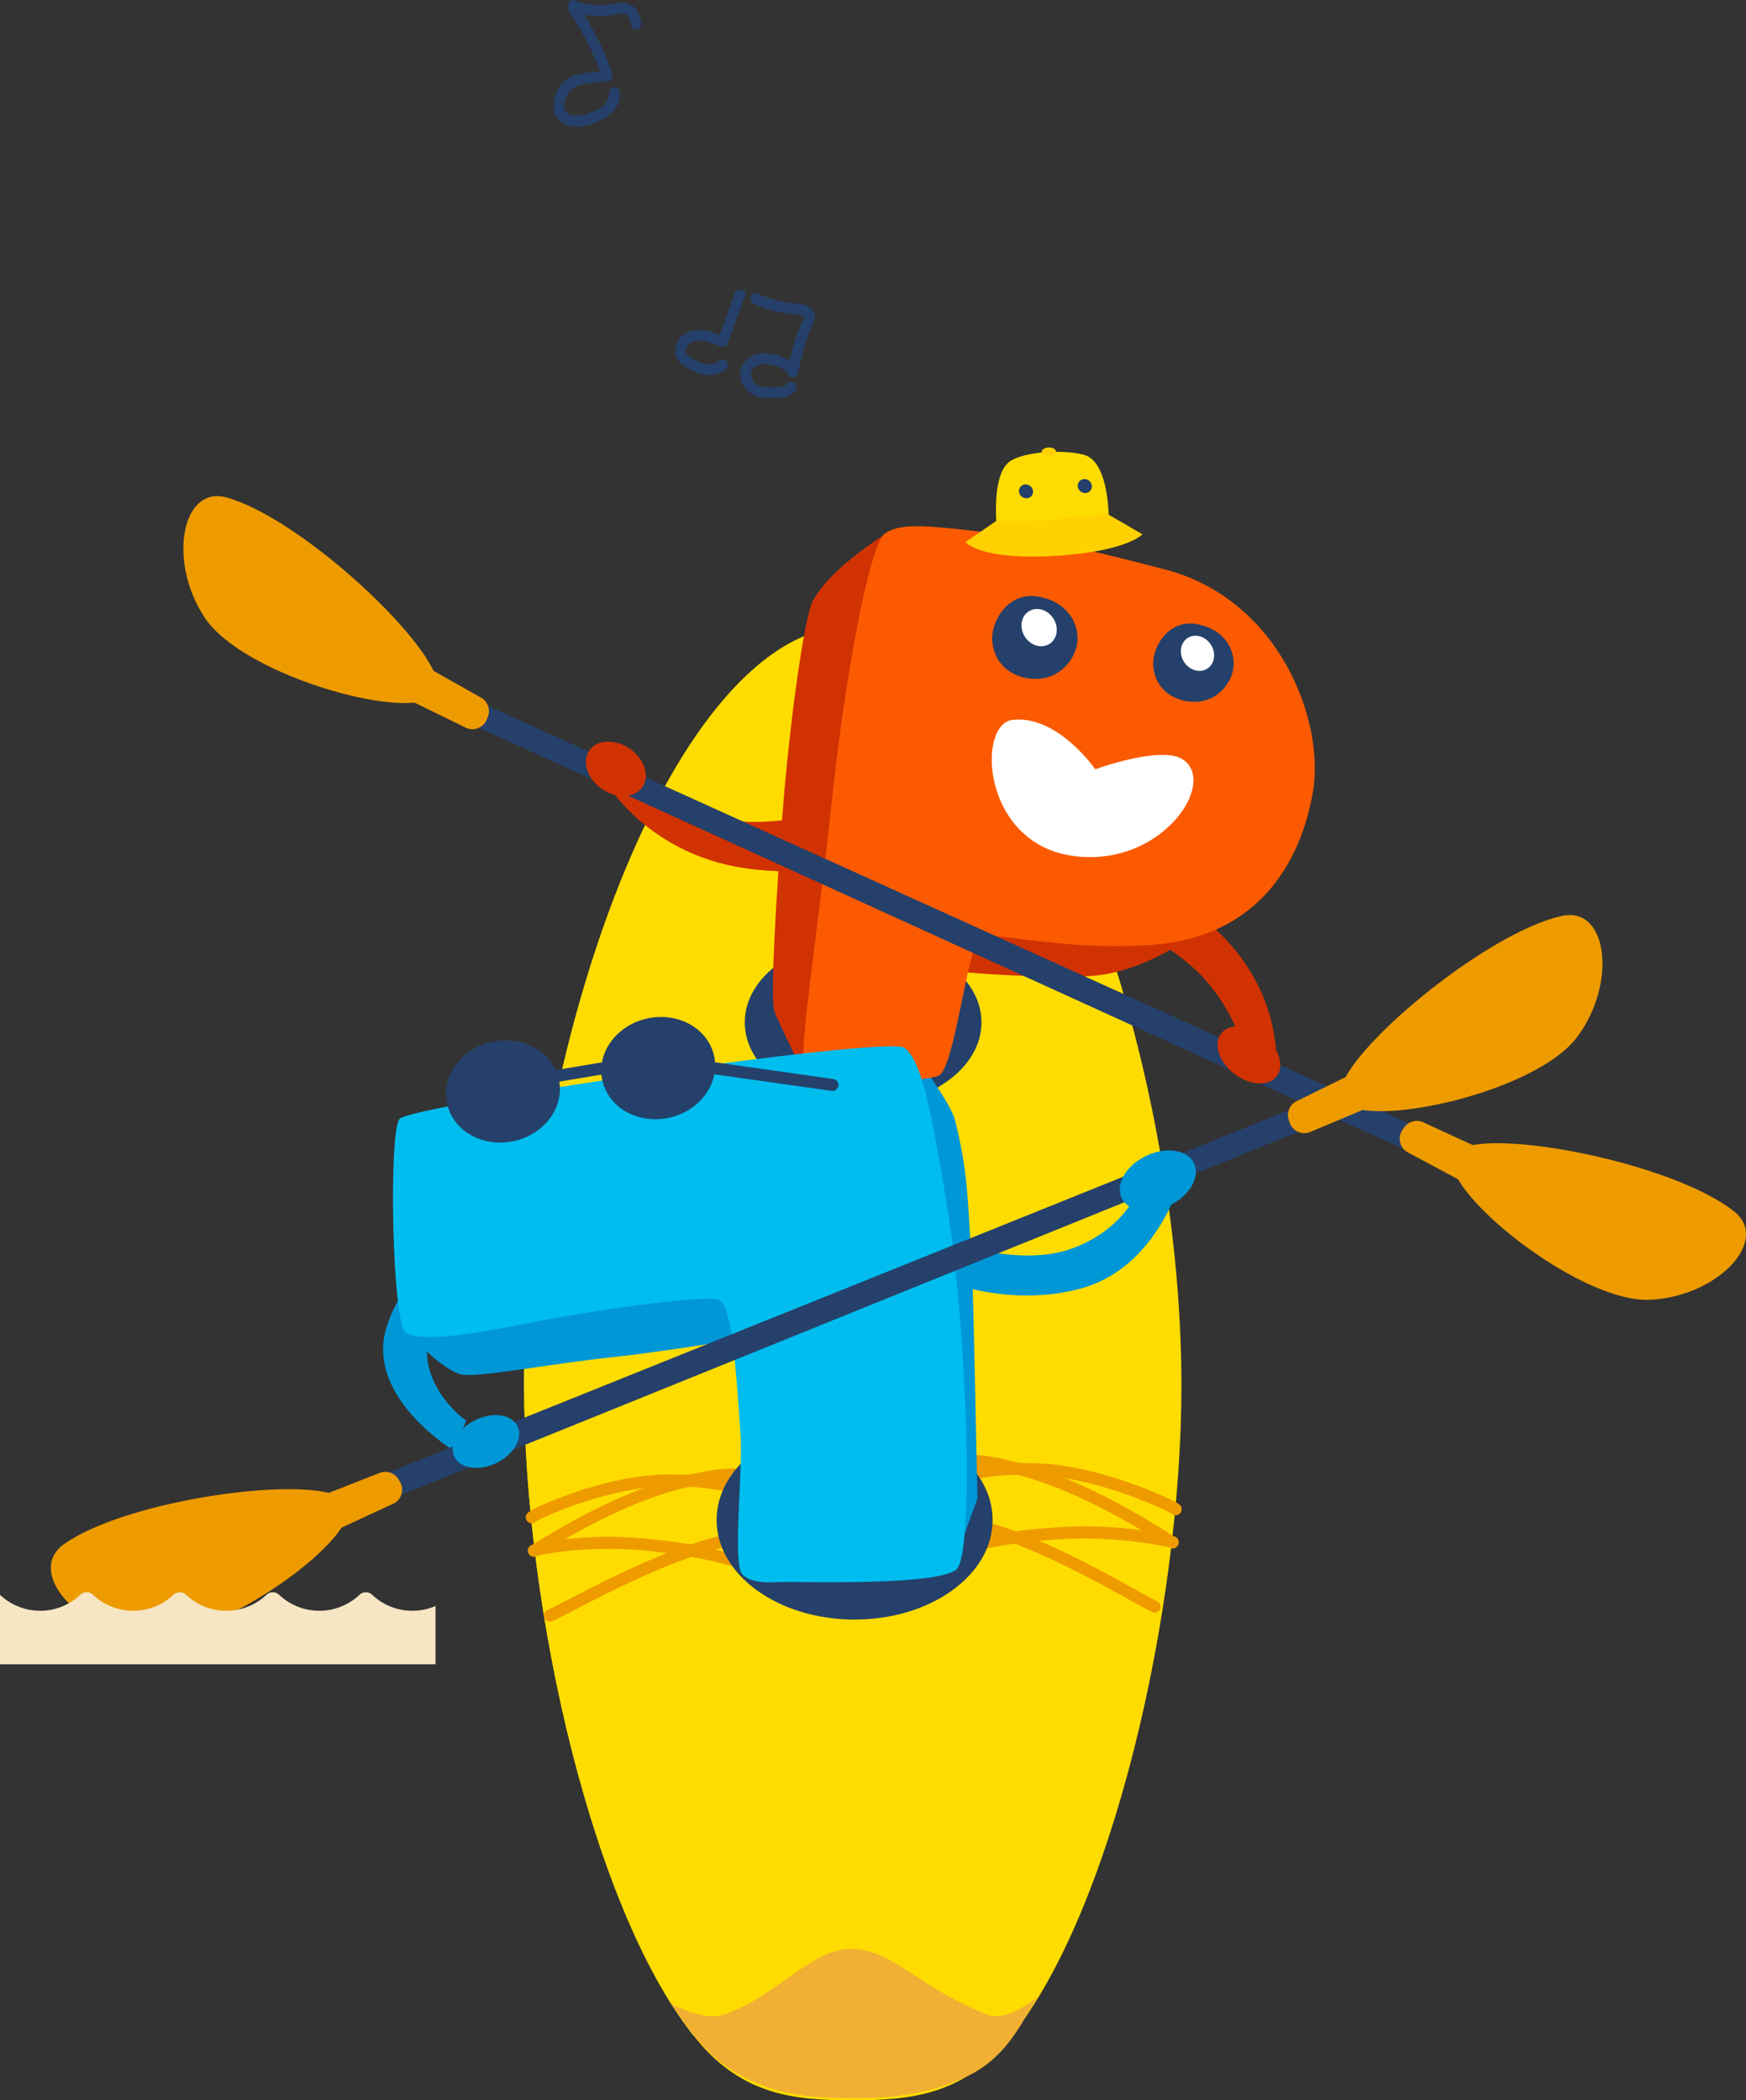 <svg xmlns="http://www.w3.org/2000/svg" xmlns:xlink="http://www.w3.org/1999/xlink" viewBox="0 0 675 812"><rect x="0" y="0" width="675" height="812" fill="#333333" stroke="none"/><defs><style>.cls-1,.cls-14{fill:none;}.cls-2{isolation:isolate;}.cls-3{fill:#25406a;}.cls-4,.cls-6{fill:#ffdc00;}.cls-5{clip-path:url(#clip-path);}.cls-6{mix-blend-mode:multiply;}.cls-7{fill:#f1af33;}.cls-8{fill:#ee9b00;}.cls-9{fill:#d13202;}.cls-10{fill:#0097d7;}.cls-11{fill:#fb5a00;}.cls-12{fill:#00bdef;}.cls-13{fill:#fff;}.cls-14{stroke:#25406a;stroke-linecap:round;stroke-linejoin:round;stroke-width:4.63px;}.cls-15{fill:#ffd100;}.cls-16{fill:#f6e6c3;}</style><clipPath id="clip-path"><path id="SVGID" class="cls-1" d="M456.74,535.47c0,87.61-26.89,204.37-66.49,252.71-18,22-38.65,23.82-60.58,23.82s-42.32-1.68-60.25-23.42c-39.79-48.24-66.82-165.25-66.82-253.11C202.6,408,259.49,242,329.67,242S456.74,408,456.74,535.47Z"/></clipPath></defs><g class="cls-2"><g id="レイヤー_2" data-name="レイヤー 2"><g id="design"><path class="cls-3" d="M220.1,4.79a97,97,0,0,1,12.62,25.09l1.45-2.58c-5.8,1.09-12.91.14-17.11,5.29A14,14,0,0,0,214,41.07,7.08,7.08,0,0,0,216.85,47c4.66,3.82,11.81,1.42,16.48-1.16,3.67-2,6.74-5.49,6.32-10a2.14,2.14,0,0,0-2.08-2.1,2.12,2.12,0,0,0-2.09,2.1c.25,2.64-1.12,4.39-3.36,5.81a22.11,22.11,0,0,1-6.93,2.76c-.66.16-1.33.25-2,.41-.45.11.78,0,.21,0s-1.19,0-1.76-.09a4.52,4.52,0,0,1-3.34-2.27c-.8-1.93.4-4.79,1.39-6.43,1.25-2.07,3.62-3,5.88-3.51,3.18-.69,6.49-.58,9.69-1.18a2.11,2.11,0,0,0,1.46-2.58,100.92,100.92,0,0,0-13-26.1c-1.53-2.19-5.15-.09-3.6,2.12Z"/><path class="cls-3" d="M221.05,4.16A27.93,27.93,0,0,0,235.42,6c1.14-.15,2.26-.4,3.38-.62a4.94,4.94,0,0,1,2.9,0c1.53.7,1.89,3,2.22,4.43.6,2.63,4.62,1.52,4-1.12-.49-2.13-1.16-4.39-2.78-5.94-2.07-2-4.84-1.92-7.47-1.4A26,26,0,0,1,222.16.11a2.09,2.09,0,0,0-2.56,1.47,2.15,2.15,0,0,0,1.45,2.58Z"/><path class="cls-3" d="M284.05,113.42l-6.55,18,2.57-1.46c-2.27-.71-4.53-1.5-6.82-2.14a11.86,11.86,0,0,0-6,.25,7.57,7.57,0,0,0-5.6,4.84,7.25,7.25,0,0,0-.44,4.61,7,7,0,0,0,2.77,3.5l.57.41-.1-.08c.18.13.35.28.54.42a12.28,12.28,0,0,0,1.22.81,19.9,19.9,0,0,0,4,1.77c3.65,1.14,7.73,1,10.62-1.79,1.94-1.86-1-4.81-3-3-2.1,2-5.4,1.26-7.82.26a14.45,14.45,0,0,1-2.87-1.61c.45.32-.32-.26-.49-.39l-.55-.4a4.11,4.11,0,0,1-.83-.84c-.45-.81.15-2.26.36-2.69a2.56,2.56,0,0,1,1.47-1.47,8.32,8.32,0,0,1,4.95-.62c2.3.61,4.56,1.43,6.83,2.14a2.14,2.14,0,0,0,2.57-1.46l6.54-18c.92-2.53-3.11-3.62-4-1.11Z"/><path class="cls-3" d="M291.23,117.31a53.9,53.9,0,0,0,10,3.38c1.75.37,3.52.63,5.3.85,1.05.12,3.34,0,4.22.79.24.22.09.07.11.1-.12-.21-.2.47-.25.6-.35.91-.75,1.8-1.11,2.71-.74,1.87-1.41,3.76-2,5.67a99.05,99.05,0,0,0-3.06,11.88l4.1.56c.37-3-4.39-5.1-6.56-6-3.57-1.41-8.1-2-11.56,0a8.85,8.85,0,0,0-4.26,6.06,8.47,8.47,0,0,0,1.94,6.26c2.26,3,6.59,3.71,10.13,3.76,3.12,0,8.29-.22,9.65-3.65a2.11,2.11,0,0,0-1.46-2.57,2.13,2.13,0,0,0-2.57,1.46c.26-.66.15-.31.06-.23.57-.58.11-.2.1-.16s.43-.27.1-.07l-.26.15c-.09.06-.2.1-.29.15s.32-.13.09,0a8.21,8.21,0,0,1-.84.27,13.35,13.35,0,0,1-3.51.5c-2.48.09-5.33-.11-7.29-1.47a2.37,2.37,0,0,1-.69-.74,6,6,0,0,1-1-2.08,4.09,4.09,0,0,1,1.78-3.72c2-1.56,5.11-1.09,7.5-.33a14.56,14.56,0,0,1,3.73,1.74,4.55,4.55,0,0,1,1.05.86c.3.28,0-.24.13.17s-.08-.86-.13-.39c-.28,2.32,3.65,2.85,4.1.55a98.36,98.36,0,0,1,3.42-13q1-3.07,2.27-6.08c.76-1.84,1.39-3.69,0-5.45-2.16-2.81-6.8-2.33-9.92-2.86a48.1,48.1,0,0,1-11-3.33,2.16,2.16,0,0,0-2.86.75,2.11,2.11,0,0,0,.75,2.86Z"/><path class="cls-4" d="M456.74,535.47c0,87.61-26.89,204.37-66.49,252.71-18,22-38.65,23.82-60.58,23.82s-42.32-1.68-60.25-23.42c-39.79-48.24-66.82-165.25-66.82-253.11C202.6,408,259.49,242,329.67,242S456.74,408,456.74,535.47Z"/><g class="cls-5"><path class="cls-6" d="M273.28,260.78c-37.79,32.94-101.47,185-82.22,326.72,18.92,139.31,57,194.81,57,194.81l35,8S250.62,737,232.28,626.15c-9.6-58-8.26-175,4-219.29,34.6-125,73.59-165.8,85.41-165.8S318,221.81,273.28,260.78Z"/></g><path class="cls-7" d="M401.67,771.81c-5.59,6.63-10.52,22.73-27.92,31-13.93,6.61-28,8.38-43.09,8.38-13.36,0-26.24-.62-38.34-5.95-7.64-3.37-17.91-7.56-32.88-30.59,0,0,12.55,6.79,19.89,4.39,20.69-6.74,34.47-26.15,50.34-25.58s26,15.31,52.43,25.58C389.25,781.81,401.67,771.81,401.67,771.81Z"/><path class="cls-8" d="M212.62,626.89a2.32,2.32,0,0,1-1-4.41c2.32-1.1,5.46-2.72,9.09-4.59,13.8-7.13,36.89-19.07,57.65-24.11a129.05,129.05,0,0,1,33.58-5.23c.71,0,1.75,0,3,0-12.22-5.85-33.18-14.17-53-13.78h-.17c-22.68-1.25-51,11.2-54.51,13.42a2.43,2.43,0,0,1-.29.26,2.3,2.3,0,0,1-3.24-.44,2.35,2.35,0,0,1-.2-2.52c1.16-2.2,15.22-7.4,20.21-9.05,9.94-3.28,24.62-7,38.2-6.3,16.49-.3,33.53,5.15,45,9.77,6.63,2.69,16.59,7.43,20.47,10a3.07,3.07,0,0,1,1.37.89,2.4,2.4,0,0,1,.38,2.08,2.29,2.29,0,0,1-.42.84,2.32,2.32,0,0,1-2.34.82,2.25,2.25,0,0,1-.88-.42l-.16-.09c-3.53-.86-23.29-2.4-45.65,4.26l-.11,0c-20.24,4.9-43,16.69-56.68,23.73-3.67,1.9-6.83,3.53-9.22,4.67A2.33,2.33,0,0,1,212.62,626.89Z"/><path class="cls-8" d="M323.59,619.79a2.25,2.25,0,0,1-1-.22c-12-5.62-41.56-16.9-67.57-19.43H255c-23.73-3.36-44.49.56-47.41,1.38a2.06,2.06,0,0,1-2.63-.15,2.33,2.33,0,0,1-.78-1.1,2.39,2.39,0,0,1,1.73-3.08l1.9-1.16c8.88-5.45,35.89-22,61.94-26.55,24.56-5.93,56,4.74,58.24,7.57a2.4,2.4,0,0,1,.3,2.6,2.3,2.3,0,0,1-3.1,1,2.23,2.23,0,0,1-.79-.63c-3.58-2.09-30.79-11.6-53.63-6l-.15,0c-19.63,3.38-40,14-52.21,21.05.79-.09,1.62-.17,2.49-.25a152.48,152.48,0,0,1,34.7.72c26.63,2.6,56.79,14.1,69,19.83a2.32,2.32,0,0,1-1,4.42Zm.51-42.22a2.19,2.19,0,0,0-.24.85A2.17,2.17,0,0,1,324.1,577.57Z"/><path class="cls-8" d="M335.62,613a2.32,2.32,0,0,1-1-4.4c13.15-6.41,43.41-16.16,69.52-17.74a161,161,0,0,1,34.83.47c.79.09,1.55.19,2.29.29-12-7.17-32.45-18.23-51.79-22.37l-.14,0c-22.68-6.42-49.76,1.92-53.38,3.87a2.24,2.24,0,0,1-.8.62,2.3,2.3,0,0,1-3.08-1.1,2.43,2.43,0,0,1,.36-2.62c2.38-2.81,33.24-12.25,58.09-5.25,25.35,5.45,52.14,22.2,60.95,27.71,1,.65,2,1.27,2.5,1.55a2.11,2.11,0,0,1,1.71,1.94,2.26,2.26,0,0,1-.25,1.39,2.21,2.21,0,0,1-.7.82,1.94,1.94,0,0,1-2.41.18c-3.22-.92-24.44-5.23-47.81-2.85-25.56,1.56-55.06,11-67.86,17.29A2.34,2.34,0,0,1,335.62,613Zm.62-42.38Z"/><path class="cls-8" d="M446.36,623.47a2.35,2.35,0,0,1-1.05-.25c-2.34-1.2-5.46-2.92-9.06-4.92-13.51-7.49-36.12-20-56.23-25.54l-.11,0c-22.4-7.4-41.74-6.41-45.28-5.54a2.28,2.28,0,0,1-2,.51,2.32,2.32,0,0,1-1.74-1.57,2.4,2.4,0,0,1,0-1.43,1.55,1.55,0,0,1,.19-.47,4,4,0,0,1,.22-.34,2.51,2.51,0,0,1,.9-.66,60.6,60.6,0,0,1,5.71-3,162.3,162.3,0,0,1,15.31-6.54c11.45-4.21,28.54-9,45.07-8,13.56-.13,28.24,4,38.2,7.49,6,2.09,10.71,4.1,13.61,5.41,6,2.71,6.21,3.19,6.54,3.91a2.35,2.35,0,0,1-.4,2.53,2.32,2.32,0,0,1-3.27.16l-.06-.06c-2.78-1.67-31.06-15-54.66-14.8h-.17c-19.54-1.26-40.83,6.19-53.21,11.68,1.3,0,2.4.07,3.14.11a126.78,126.78,0,0,1,33.28,6.2c20.63,5.67,43.51,18.35,57.19,25.94,3.57,2,6.65,3.68,8.93,4.84a2.32,2.32,0,0,1-1.06,4.38Z"/><ellipse class="cls-3" cx="333.68" cy="395.27" rx="45.76" ry="32.36"/><ellipse class="cls-3" cx="330.39" cy="587.65" rx="53.35" ry="38.5"/><path class="cls-9" d="M337.13,310s-41.3,12.93-62.14,5.42-28.36-18.16-28.36-18.16l-11.34,6.63s16,26.28,52.47,31.74c26.93,4,57.4-2.57,57.4-2.57Z"/><path class="cls-9" d="M416.61,348.18s35.32,14.15,49.67,31,13.89,28.7,13.89,28.7l13.14-.11s.84-29.6-28.06-52.48c-21.36-16.92-50.54-24.47-50.54-24.47Z"/><path class="cls-10" d="M358.18,477.15s33.62,14.09,56.6,5.42S441.55,456,441.55,456l17-6.63s-8,40-41,48.87-63.85-7.58-63.85-7.58Z"/><path class="cls-10" d="M197.77,479.33s-29.49,18.72-32.45,38.2,14.94,31.73,14.94,31.73l-4.95,11.46s-33.71-20.29-26.07-46.91,38-42.55,38-42.55Z"/><path class="cls-9" d="M314.12,232.55c-3,5.75-8.91,45.63-11.79,84.56-1.78,24.08-4.93,69.36-2.79,74.41s11.71,24.76,11.71,24.76l39-3.33L345,204.81S321.33,218.71,314.12,232.55Z"/><path class="cls-9" d="M478.77,347.61s-28.8,28.82-58.58,29.81-61.56-3-61.56-3l5-22.86,115.17-4"/><path class="cls-10" d="M155.76,513.5s15.56,17.14,23.31,18,33.82-4.27,57.43-6.76S300,515.36,300,515.36L293.35,487Z"/><path class="cls-10" d="M352.19,405.87s15.29,20.17,17.05,27.29c5.12,20.81,4.78,29.83,6.5,56.59.57,8.85,2.13,89.63,2.13,89.63l-9,24.63-23.78-201.5"/><path class="cls-11" d="M342.13,206.21c-5.74,3.74-15.23,54-20.26,100.84-7.62,71-15.27,109.27-9.06,110.36s43.94,1.25,50.09-1.54,11.05-49.7,15.85-53.07,30.28,4.94,66.05,2.54c41.81-2.8,58.2-32.28,62.8-59.34s-12.77-74.25-57.26-85.85c-23.15-6-43.49-11.33-71.81-14.66C355.81,202.82,347.86,202.47,342.13,206.21Z"/><path class="cls-12" d="M286.27,554.3c1,14.71-3.17,50.09.68,54.3s12.66,3,16.3,3c23.55.22,59.28.59,66.4-4.75s4.38-93.18-3.82-142.44c-6-35.86-9.54-54.27-16.14-59.27s-190.85,22.2-195.2,27.42-2.91,79.17,2.37,82.57,20.08,1.86,47.73-3.67,68.55-10.85,73.16-8.94S284.09,521.2,286.27,554.3Z"/><path class="cls-13" d="M391.36,278.34c17.45-2.12,32.07,19.07,32.07,19.07s25.3-9.28,33.74-3.87c14,8.94-8.48,42.61-43.07,37.26S377.65,280,391.36,278.34Z"/><path class="cls-3" d="M401,230.61c-11.42-1.84-18.28,9.94-17.36,17.74,1.28,10.88,11,14.93,18.91,14s13.51-8,14-14.54S412.94,232.54,401,230.61Z"/><ellipse class="cls-13" cx="401.72" cy="242.62" rx="6.54" ry="7.46" transform="translate(-67.42 254.85) rotate(-32.62)"/><path class="cls-3" d="M462.26,241.24c-10.77-1.73-17.24,9.38-16.37,16.74,1.2,10.25,10.35,14.08,17.83,13.23s12.75-7.58,13.2-13.72S473.52,243.06,462.26,241.24Z"/><ellipse class="cls-13" cx="462.94" cy="252.56" rx="6.17" ry="7.04" transform="translate(-63.12 289.42) rotate(-32.62)"/><path class="cls-3" d="M168.17,263.66,557,439.86a4.57,4.57,0,0,1,2.32,5.65l-.3.79a4.69,4.69,0,0,1-6.56,2.41l-388.51-177a4.54,4.54,0,0,1-2-6.24h0A4.74,4.74,0,0,1,168.17,263.66Z"/><path class="cls-8" d="M185.74,269.59l-18.15-10.25c-9.48-19.82-53.91-59.71-79.95-67-17.28-4.85-23,24.54-8.46,46.5,12.51,18.9,60.44,34.79,81.09,32.81l19.59,9.59a6,6,0,0,0,8.4-3.22l.38-1A6,6,0,0,0,185.74,269.59Z"/><path class="cls-8" d="M670.44,468.39C649.29,451.53,591,438.8,569.37,442.7L550.44,434a6,6,0,0,0-7.68,2l-.62.92a6,6,0,0,0,2.3,8.7l19.24,10.29c10.47,17.92,51.39,47.52,74,46.61C664,501.4,684.48,479.57,670.44,468.39Z"/><path class="cls-3" d="M519.38,420.69,151.05,568.89a4.56,4.56,0,0,0-2.64,5.51l.25.8a4.7,4.7,0,0,0,6.42,2.79L523.16,429a4.53,4.53,0,0,0,2.39-6.11h0A4.76,4.76,0,0,0,519.38,420.69Z"/><path class="cls-8" d="M603.87,354.11c-26.41,5.79-73.06,43.06-83.66,62.3l-18.7,9.19a6,6,0,0,0-3.33,7.21l.33,1.06a6,6,0,0,0,8.19,3.69l20.11-8.44c20.5,3.16,69.27-9.95,82.84-28.11C625.41,379.93,621.4,350.26,603.87,354.11Z"/><path class="cls-8" d="M154.64,572.89l-.57-.95a6,6,0,0,0-7.55-2.4l-19.4,7.63C105.78,572,46.82,581.39,24.74,597c-14.66,10.36,4.54,33.33,30.72,35.9,22.55,2.2,65.1-25,76.59-42.28l19.79-9.18A6,6,0,0,0,154.64,572.89Z"/><polyline class="cls-14" points="197.73 418.96 252.78 409.69 321.82 419.46"/><ellipse class="cls-3" cx="194.45" cy="421.98" rx="22.12" ry="19.65" transform="translate(-84.01 50.04) rotate(-12.08)"/><ellipse class="cls-3" cx="254.46" cy="412.94" rx="22.12" ry="19.65" transform="translate(-80.79 62.4) rotate(-12.08)"/><path class="cls-4" d="M385.35,203.65S383,182.49,391,178s25.37-3.79,29.5-1.61c8.69,4.58,8.14,25.36,8.14,25.36l-18.3,7.66Z"/><ellipse class="cls-3" cx="396.66" cy="189.97" rx="2.64" ry="2.77" transform="translate(5.24 390.51) rotate(-52.72)"/><ellipse class="cls-3" cx="416.8" cy="188.93" rx="2.64" ry="2.77" transform="matrix(0.61, -0.8, 0.8, 0.61, 14, 406.12)"/><ellipse class="cls-15" cx="405.47" cy="174.64" rx="2.77" ry="1.64" transform="translate(-6.27 15.33) rotate(-2.15)"/><path class="cls-15" d="M385.17,201.4a194.76,194.76,0,0,0,23-.61c10.58-1.08,19.9-2.12,19.9-2.12l13.57,7.88s-5.41,6.35-32,8.25c-30.43,2.18-36.39-5.23-36.39-5.23Z"/><ellipse class="cls-9" cx="238.09" cy="297.27" rx="9.46" ry="12.47" transform="translate(-141.78 324.69) rotate(-55.44)"/><ellipse class="cls-9" cx="482.83" cy="407.87" rx="9.25" ry="13.56" transform="translate(-134.59 543.03) rotate(-52.54)"/><ellipse class="cls-10" cx="447.62" cy="456.46" rx="15.52" ry="10.6" transform="translate(-154.16 240.64) rotate(-25.83)"/><ellipse class="cls-10" cx="187.88" cy="557.29" rx="13.56" ry="9.25" transform="translate(-224.05 137.55) rotate(-25.83)"/><path class="cls-16" d="M168.37,620.89a22.57,22.57,0,0,1-24.49-4.32,3.55,3.55,0,0,0-4.89,0,22.63,22.63,0,0,1-31.08,0,3.55,3.55,0,0,0-4.89,0,22.63,22.63,0,0,1-31.08,0,3.55,3.55,0,0,0-4.89,0,22.63,22.63,0,0,1-31.08,0,3.57,3.57,0,0,0-4.9,0,22.62,22.62,0,0,1-31.07,0v26.88H168.37Z"/></g></g></g></svg>